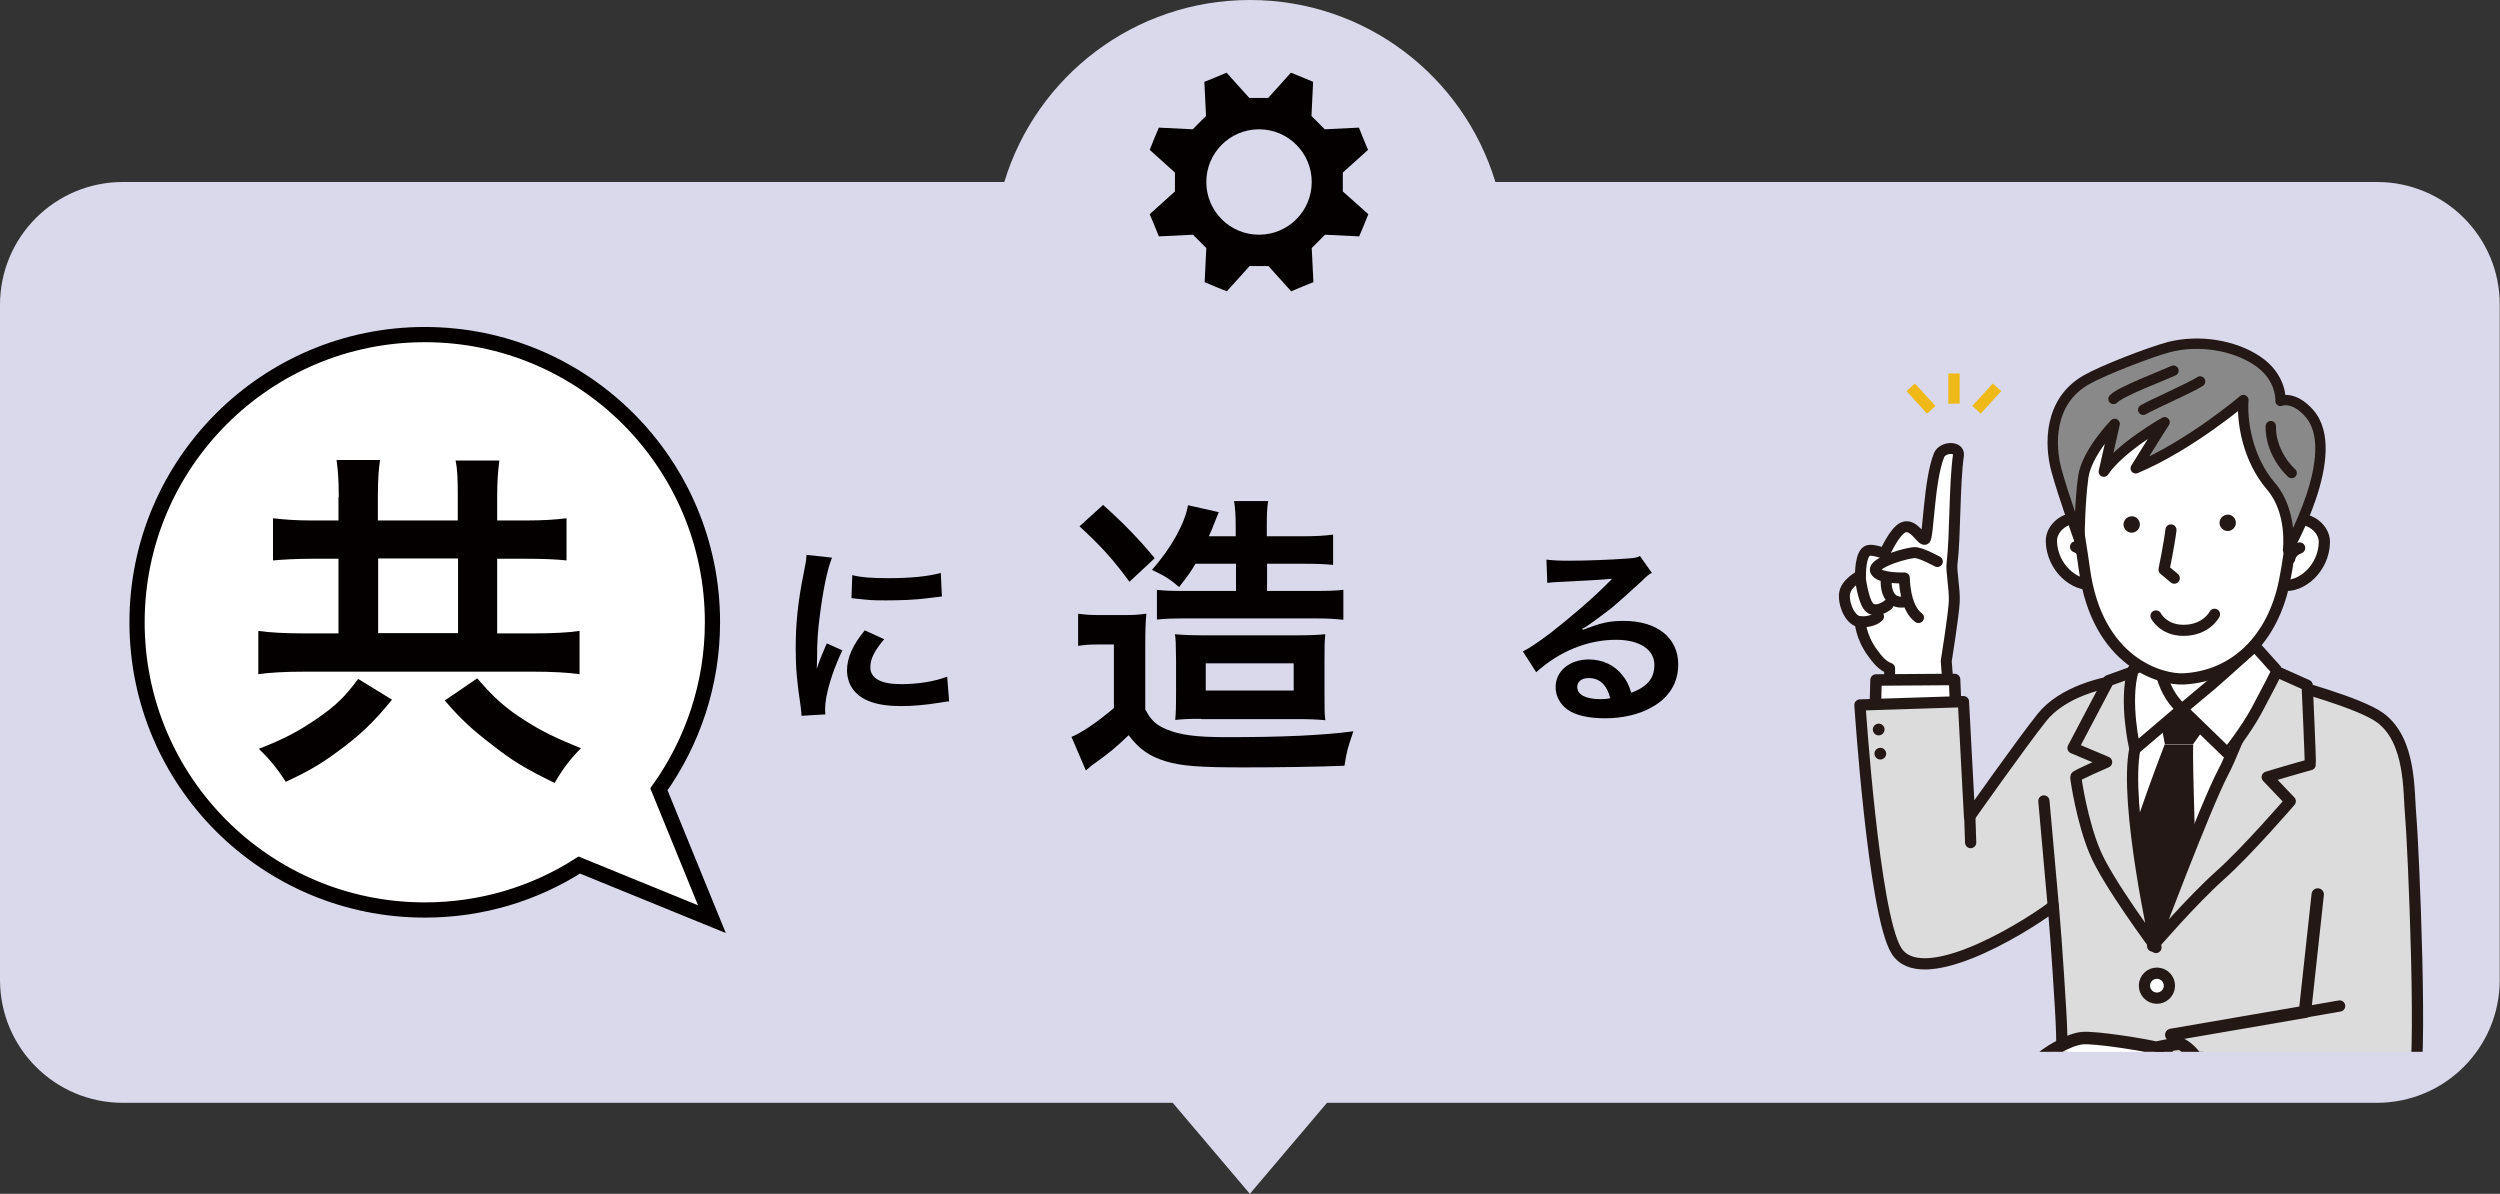 <?xml version="1.0" encoding="utf-8"?>
<!-- Generator: Adobe Illustrator 28.2.0, SVG Export Plug-In . SVG Version: 6.00 Build 0)  -->
<svg version="1.1" id="レイヤー_1" xmlns="http://www.w3.org/2000/svg" xmlns:xlink="http://www.w3.org/1999/xlink" x="0px"
	 y="0px" viewBox="0 0 901.1 430.3" style="enable-background:new 0 0 901.1 430.3;" xml:space="preserve">
<rect x="0" y="0" width="901.1" height="430.3" fill="#333333" stroke="none"/>
<style type="text/css">
	.st0{fill:#D9D9EB;}
	.st1{fill:#FFFFFF;stroke:#040000;stroke-width:5.485;stroke-miterlimit:10;}
	.st2{fill:#040000;}
	.st3{clip-path:url(#SVGID_00000080179866121116116450000010693659553601168549_);}
	.st4{fill:#FFFFFF;stroke:#231815;stroke-width:4.051;stroke-linecap:round;stroke-linejoin:round;stroke-miterlimit:10;}
	.st5{fill:#FFFFFF;stroke:#231815;stroke-width:4.002;stroke-linecap:round;stroke-linejoin:round;stroke-miterlimit:10;}
	.st6{fill:#FFFFFF;stroke:#231815;stroke-width:3.95;stroke-linecap:round;stroke-linejoin:round;stroke-miterlimit:10;}
	.st7{fill:none;stroke:#231815;stroke-width:3.95;stroke-linecap:round;stroke-linejoin:round;stroke-miterlimit:10;}
	.st8{fill:#FFFFFF;stroke:#231815;stroke-width:4.145;stroke-linecap:round;stroke-linejoin:round;stroke-miterlimit:10;}
	.st9{fill:#DCDCDC;stroke:#231815;stroke-width:4.051;stroke-linecap:round;stroke-linejoin:round;stroke-miterlimit:10;}
	.st10{fill:#FFFFFF;}
	.st11{fill:none;stroke:#231815;stroke-width:4.051;stroke-linecap:round;stroke-linejoin:round;stroke-miterlimit:10;}
	.st12{fill:#231815;}
	.st13{fill:#EFB918;stroke:#231815;stroke-width:4.051;stroke-linecap:round;stroke-linejoin:round;stroke-miterlimit:10;}
	.st14{fill:#FFFFFF;stroke:#231815;stroke-width:4.506;stroke-linecap:round;stroke-linejoin:round;stroke-miterlimit:10;}
	.st15{fill:#DCDCDC;stroke:#231815;stroke-width:4.453;stroke-linecap:round;stroke-linejoin:round;stroke-miterlimit:10;}
	.st16{fill:#898989;stroke:#231815;stroke-width:3.74;stroke-linecap:round;stroke-linejoin:round;stroke-miterlimit:10;}
	.st17{fill:none;stroke:#231815;stroke-width:3.74;stroke-linecap:round;stroke-linejoin:round;stroke-miterlimit:10;}
	.st18{fill:none;stroke:#EFB918;stroke-width:4.094;}
</style>
<g>
	<path class="st0" d="M856.8,65.6H539C527.5,27.6,492.3,0,450.5,0c-41.7,0-77,27.6-88.5,65.6H44.3C19.8,65.6,0,85.4,0,109.9v243.3
		c0,24.5,19.8,44.3,44.3,44.3h378.4l27.8,32.8l27.8-32.8h378.4c24.5,0,44.3-19.8,44.3-44.3V109.9C901.1,85.4,881.2,65.6,856.8,65.6z
		"/>
	<path class="st1" d="M153.1,120.6c57.3,0,103.7,46.4,103.7,103.7c0,22.4-7.2,43.2-19.3,60.2l19.1,46.8l-47.8-19.5
		c-16.1,10.3-35.2,16.2-55.7,16.2c-57.3,0-103.7-46.4-103.7-103.7S95.9,120.6,153.1,120.6z"/>
	<g>
		<path class="st2" d="M122.1,179.1c0-6.3-0.3-9.9-0.8-13.3H137c-0.5,3.2-0.8,6.9-0.8,13.2v8.6h28.8v-8.3c0-6.7-0.1-10-0.8-13.3H180
			c-0.5,3.8-0.8,7.3-0.8,13.4v8.2h10.5c5.9,0,10.6-0.3,14.5-0.8V202c-3.8-0.4-8.2-0.6-14.5-0.6h-10.5v26.9h13.1
			c6.8,0,12.9-0.3,16.6-0.9V243c-4.1-0.6-10-0.9-16.5-0.9h-82.9c-6.5,0-12.3,0.3-16.4,0.9v-15.6c4,0.6,9.7,0.9,16.4,0.9h12.5v-26.9
			h-9.5c-6.1,0-10.4,0.3-14.1,0.6v-15.2c4.2,0.5,8.3,0.8,14.1,0.8h9.5V179.1z M141.3,252.2c-6.7,8.2-11.4,12.7-19.6,18.7
			c-6.1,4.5-10.7,7.2-18.7,10.9c-3.2-5-5.8-8.1-9.7-11.9c9-3.5,14.3-6.3,21-10.9c6.8-4.7,10-7.8,14.8-14.3L141.3,252.2z
			 M165.1,228.2v-26.9h-28.8v26.9H165.1z M172,244.5c6.3,7.3,10.4,10.9,17.7,15.5c6,3.8,10.6,6,19.7,9.7c-3.8,3.8-6.4,7.2-9.5,12.5
			c-10.5-5.1-15.4-8.1-22.5-13.7c-7.3-5.6-11-9-17.1-16L172,244.5z"/>
	</g>
	<g>
		<path class="st2" d="M288.9,258c-0.1-1.3-0.1-1.7-0.3-3.3c-1.3-8.5-1.8-13.8-1.8-20.9c0-9,0.8-17,2.9-27.3c0.8-3.9,0.9-4.6,1-6.5
			l9.2,1c-1.7,4.1-3.3,12-4.4,20.9c-0.7,5.2-1,9.4-1,15.4c0,1.5-0.1,2.1-0.1,3.8c0.8-2.4,0.9-2.9,3.6-9.2l5.6,2.5
			c-3.8,8.1-6.2,16.2-6.2,21.2c0,0.4,0,1,0.1,1.9L288.9,258z M318.7,230.4c-3.5,4.1-5,7.1-5,10.1c0,4,3.8,6.1,11.1,6.1
			c6.1,0,12.2-1,16.6-2.7l0.7,8.9c-1,0.1-1.3,0.1-2.9,0.4c-5.6,0.9-9.9,1.3-14.5,1.3c-8.7,0-14.3-2-17.3-6.1
			c-1.3-1.7-2.1-4.3-2.1-6.8c0-4.5,2.1-9.2,6.4-14.4L318.7,230.4z M307.2,207.3c3.1,0.8,6.8,1.1,12.9,1.1c7.8,0,14.4-0.6,19-1.9
			l0.4,8.5c-0.6,0.1-1.6,0.2-5,0.6c-4.5,0.6-9.8,0.8-15,0.8c-5.1,0-5.2,0-12.6-0.8L307.2,207.3z"/>
		<path class="st2" d="M388.6,221.2c2.8,0.4,4.5,0.5,8.5,0.5h8c3.1,0,5.3-0.1,8.1-0.5c-0.3,3.2-0.4,5.9-0.4,11.6v22.9
			c2.2,4.1,3.9,5.6,7.7,7.2c4.8,2,10.5,2.8,21.5,2.8c20.2,0,33.9-0.6,45.8-2.1c-2.3,6.9-2.3,6.9-3.2,12.4
			c-9.5,0.4-24.7,0.6-36.4,0.6c-15.8,0-22.5-0.5-28-2.2c-5.9-1.8-9.5-4.3-13.4-9.4c-4.7,4.5-6.9,6.3-11.9,9.9
			c-1,0.6-2.2,1.7-3.5,2.8l-5.2-12.1c3.5-1.4,9.2-5.2,15.3-10.4v-22.9h-5.8c-2.7,0-4.7,0.1-7.1,0.5V221.2z M397.6,182
			c7.5,6.7,13,12.4,18.6,19.2l-9.1,8.5c-5.8-8-10.4-13-18-20L397.6,182z M430.9,203.2c-1.8,3.1-2.9,4.5-5.9,8.4
			c-3.2-2.8-5.3-4.1-9.8-6.2c6.9-7.7,12-17,13-23.3l11.1,2.5c-0.1,0.3-1.5,3.6-1.9,4.7c-0.5,1.5-1,2.3-1.7,4h9.7v-2.8
			c0-5.1-0.2-7.4-0.6-9.9h12.3c-0.4,2.2-0.5,4.7-0.5,9.9v2.8h12.5c5.3,0,8.3-0.2,11.4-0.6v10.9c-3.2-0.3-6-0.4-10.9-0.4h-12.9v9.8
			h17.6c4.9,0,7.2-0.1,9.9-0.4v10.8c-3.5-0.4-6.4-0.5-9.9-0.5h-48.3c-3.2,0-5.9,0.1-9,0.4v-10.7c2.5,0.3,5,0.4,9.5,0.4h19v-9.8
			H430.9z M433,259.1c-4.8,0-6.7,0.1-9.4,0.4c0.2-2.5,0.3-3.4,0.3-10.9V238c-0.1-7.2-0.1-7.2-0.4-9.4c3.1,0.3,6.2,0.4,11.5,0.4h31.7
			c4.9,0,8.1-0.1,11-0.4c-0.3,2.7-0.3,4.3-0.3,10.8v10c0,6.4,0,7.7,0.3,10.2c-3.2-0.3-5.5-0.4-10.5-0.4H433z M434.6,248.9h31.7v-9.8
			h-31.7V248.9z"/>
		<path class="st2" d="M570.6,227c6.4-2.5,9.4-3.2,14.7-3.2c12,0,19.6,6.1,19.6,15.7c0,6.6-3.3,12-9.5,15.4c-4.5,2.6-10.5,4-16.9,4
			c-5.9,0-10.8-1.1-13.6-3.2c-2.7-2-4.2-4.9-4.2-8c0-5.8,5-10,12-10c4.9,0,9.2,2,12.1,5.7c1.4,1.7,2.2,3.3,3.2,6.3
			c5.8-2.2,8.3-5.2,8.3-10.1c0-5.5-5.4-9-13.8-9c-10.2,0-20.4,4.1-28.8,11.7l-4.8-7.5c2.4-1.2,5.2-3.1,9.9-6.6
			c6.5-5,15.6-12.8,20.9-18.2c0.1-0.1,0.8-0.8,1.3-1.3l-0.1-0.1c-2.7,0.3-7.1,0.6-19.8,1.2c-1.5,0.1-2,0.1-3.4,0.3l-0.3-8.4
			c2.4,0.3,4.4,0.4,8.2,0.4c5.9,0,14.5-0.3,21.2-0.8c2.4-0.2,3.2-0.3,4.3-0.9l4.3,6.1c-1.2,0.6-1.7,1-3.6,2.9
			c-3.5,3.2-8.6,7.8-11,9.8c-1.3,1-6.3,4.8-7.7,5.7c-1.7,1.2-1.7,1.2-2.9,1.8L570.6,227z M572.6,244.4c-2.5,0-4.1,1.3-4.1,3.2
			c0,2.8,3.1,4.4,8.3,4.4c1.3,0,1.7,0,3.6-0.3C579.2,246.9,576.6,244.4,572.6,244.4z"/>
	</g>
	<path class="st2" d="M484,62.2l9.1-8.2c-1.7-4-1.7-4-3.3-8l-12.3,0.6c-1.9-1.9-2.9-2.9-4.8-4.8l0.6-12.3c-4-1.7-4-1.7-8-3.3
		l-8.2,9.1c-2.7,0-4.1,0-6.8,0l-8.2-9.1c-4,1.7-4,1.7-8,3.3l0.6,12.3c-1.9,1.9-2.9,2.9-4.8,4.8L417.7,46c-1.7,4-1.7,4-3.3,8l9.1,8.2
		c0,2.7,0,4.1,0,6.8l-9.1,8.2c1.7,4,1.7,4,3.3,8l12.3-0.6c1.9,1.9,2.9,2.9,4.8,4.8l-0.6,12.3c4,1.7,4,1.7,8,3.3l8.2-9.1
		c2.7,0,4.1,0,6.8,0l8.2,9.1c4-1.7,4-1.7,8-3.3l-0.6-12.3c1.9-1.9,2.9-2.9,4.8-4.8l12.3,0.6c1.7-4,1.7-4,3.3-8L484,69
		C484,66.3,484,64.9,484,62.2z M453.8,84.6c-10.5,0-19-8.5-19-19c0-10.5,8.5-19,19-19s19,8.5,19,19
		C472.8,76.1,464.3,84.6,453.8,84.6z"/>
	<g>
		<defs>
			<rect id="SVGID_1_" x="643.5" y="110.3" width="245.8" height="268.8"/>
		</defs>
		<clipPath id="SVGID_00000172427275397302290330000007789098387591997089_">
			<use xlink:href="#SVGID_1_"  style="overflow:visible;"/>
		</clipPath>
		<g style="clip-path:url(#SVGID_00000172427275397302290330000007789098387591997089_);">
			<path class="st4" d="M822.7,210.9c6.8,1.1,14.9-6.1,15.1-15.4c0.2-5.8-7.8-11-12.8-6.5c-1.8,1.6-4,4.2-4.7,5.4"/>
			<path class="st5" d="M828.9,197.5c-1.4,0.6-3.1,1.5-3.6,3.9"/>
			<path class="st4" d="M754.5,210.5c-6.8,1.1-14.9-6.1-15.1-15.4c-0.2-5.8,7.8-11,12.8-6.5c1.8,1.6,4,4.2,4.7,5.4"/>
			<path class="st5" d="M748.1,197.1c1.4,0.6,3.1,1.5,3.6,3.9"/>
			<path class="st6" d="M701.5,238.3c0,0,2.7-16.8,2.9-21.5c0.2-4.6-1.2-11.2-0.8-13.7c1.2-9.8,0.8-28.4,2.3-39c0.5-3.3-5.7-3.2-7,0
				c-3.7,9.2-3.8,29.9-5.1,30.3c-1.3,0.4-4.1-5.9-7.8-4.3c-3.2,1.4-6.7,9.4-6.7,9.4s-4.2-1.5-5.8-1.1c-3.1,0.7-2.9,9.1-2.9,9.1
				s-5.6,2.7-5.8,6.9c-0.2,4.2,2.4,9.5,5.7,9.7c0,0,0.1,5.3,4.5,11.3c1.6,2.2,3.5,4.6,6.1,5.5l-0.1,21.1l22.5,2.4L701.5,238.3z"/>
			<path class="st7" d="M698.3,202.4c0,0-5.3-2.9-7.7-3.2c-2.4-0.3-15.7,3.5-14.6,6.5c1.1,3,10.4,2.6,10.4,2.6s0,10.6,5.1,14.3"/>
			<path class="st6" d="M670.4,207.5c0,0,1,8.5,3.1,11.1c2.1,2.6,6,0.3,7-0.6"/>
			<path class="st6" d="M679.9,208.1c0,0-1.2,9.5,6.1,8.9"/>
			<path class="st6" d="M670.4,224.1c0,0,4.4,0.4,6.7-1.9"/>
			<polyline class="st8" points="705,256.9 704.5,244.9 676.2,245.1 676,252.6 			"/>
			<path class="st9" d="M868.9,293.8c-0.8-8.1,0.3-26.8-11-35.1c-7.5-5.5-32.7-12.1-32.6-12.2c2-1.4-32.4-4.6-56.8-2
				c-11.3,1.2-25.3,5.1-32.5,14.1c-7.2,9-26.1,35.8-26.1,35.8l-2.2-41.5l-37.3,1.2c0,0,4.9,75.2,13.1,88.5
				c8.6,14.1,43.6-6.3,56.6-16c1.3,14.9,2.6,36.9,2.6,36.9s0.5,7.8,0.5,13.8c0,10.6-11.4,63.2-12.3,65c-0.9,1.8,40.1,6.3,58.7,5.7
				c34.9-1,59.5-4.9,59.5-4.9s1.9-38.4,1.6-39.7c12.3-4,17.9-10.7,18.8-11.3C873.6,389.6,869.8,303,868.9,293.8z"/>
			<path class="st4" d="M808.3,215c0,0-1.6,22.1,4.3,31.2c5.9,9,5.4,8.9,5.4,8.9s-24.5,30.3-36.5,28.7
				c-15.7-2.1-18.1-27.1-18.1-27.1s7,1.2,13.3-11c6.3-12.2,1.8-28.5,1.8-28.5"/>
			<path class="st10" d="M763.6,251.9c0,0,60.2,5.5,58.4,4.9c-1.8-0.6-44.9,84.8-44.9,84.8s-23-42.8-20.2-53.5
				C759.8,277.5,765.6,256.1,763.6,251.9z"/>
			<path class="st11" d="M812.7,251.7c0,0-10.7,49.3-21.1,61.5c-10.4,12.2-17.2,22.3-17.2,22.3c-13.1-30.8-4.1-85.2-3.8-85.2"/>
			<polygon class="st12" points="777.8,255 799.1,256.2 790.5,268.2 780.3,268.2 			"/>
			<path class="st12" d="M780.3,268.2c0,0-10.8,27.7-14.8,43.4l10.8,26.8l15.4-21.2c0,0-1.5-40.9-1.2-48.9H780.3z"/>
			<path class="st9" d="M832.7,275.6c0.2-0.6-1.1-28.6-1.1-28.6l-15.2-6.8c0,0-9.9,28.4-15.1,38.2c-6.3,11.9-25.4,62.6-25.4,62.6
				s14.3-16.6,24.2-25.4c9.9-8.8,25.4-26.8,25.4-26.8l-8.3-8.7C826.8,277.2,832.7,275.6,832.7,275.6z"/>
			<path class="st9" d="M769.5,269.9c2.6-12.7,7.2-30.6,7.2-30.6l-16.7,6l-12.8,24.3l12.1,5.1c0,0-11.1,4.8-11.1,5.3
				c0,0.9,2.3,16.2,6.9,27.1c4.5,10.9,22,34.4,22,34.4S765.5,289.6,769.5,269.9z"/>
			<path class="st4" d="M768.9,241.4l9.2-5.3c0,0-0.2,11.9,8.3,19.5l-16.9,14.4C769.5,269.9,765.5,252.8,768.9,241.4z"/>
			<path class="st4" d="M786.5,255.6l16.3,15.8c0.3,0.1,7-8.7,10.5-15.2c3.6-6.7,7.6-14.4,7.4-14.5l-8-8.9c0,0-10.8,9.8-15.1,13.5
				C793.2,250,786.5,255.6,786.5,255.6z"/>
			
				<ellipse transform="matrix(0.228 -0.974 0.974 0.228 253.699 1031.561)" class="st4" cx="777.6" cy="355.7" rx="4.5" ry="4.5"/>
			<line class="st13" x1="740.1" y1="326.8" x2="736.7" y2="288.7"/>
			<g>
				<g>
					<path class="st14" d="M788.6,378.5c-0.9-0.4-6.8,0.5-10.9-0.7c-4.1-1.1-22.6-4.1-27.3-3.6c-4.8,0.5-12.7,5.2-16,8.4
						c-3.8,3.7-11.5,15.7-9.4,17.7c2.1,2.1,9.3-4.3,9.3-4.3s-6.5,10.3-4.4,11.9c5.2,4,12.6-9.6,12.6-9.6s-7,10.7-4,11.9
						c5,2,12.1-7.1,12.1-7.1s-5.8,7.4-1.6,9.1c2.2,0.9,12.1-7.8,13.2-8.7c1.1-0.9,6.7,0.2,12.6-0.9c5.9-1.1,10.1-3.5,10.3-4.1
						s12.5-0.6,11.8-0.6C796.2,397.8,803.7,384.4,788.6,378.5z"/>
					<path class="st14" d="M750.6,403.1c0,0,3.4-5.7,5-7.3c1.6-1.6,4.5-2.5,6.5-3.7"/>
					<path class="st14" d="M742.4,398.3c1.8-2.7,4.4-6.3,6.4-7.4c2.6-1.5,5.6-3.3,5.6-3.3"/>
					<path class="st14" d="M733,397.1c2.3-2.7,6.1-7.6,7.4-9.4c1.4-1.8,6.2-4.4,6.2-4.4"/>
				</g>
				<path class="st15" d="M835.4,322.4l-4.6,42.3l-48.2,8.3c0,0,7.5,9.3,9.5,18.1c2.6,11.3-0.5,20.9-0.5,20.9s73.4-6,78-19.7"/>
				<path class="st12" d="M809.9,402.4c0.1,1.2-0.8,2.4-2,2.5c-1.2,0.1-2.4-0.8-2.5-2c-0.1-1.2,0.8-2.4,2-2.5
					C808.7,400.2,809.8,401.1,809.9,402.4z"/>
				<path class="st12" d="M818.6,401.5c0.1,1.2-0.8,2.4-2,2.5c-1.2,0.1-2.4-0.8-2.5-2c-0.1-1.2,0.8-2.4,2-2.5
					C817.4,399.3,818.5,400.3,818.6,401.5z"/>
				<line class="st13" x1="830.7" y1="364.8" x2="843.3" y2="362.6"/>
				<path class="st14" d="M786,376.3c-1.8-0.2-7.7,1.1-7.7,1.1s6.8,4.9,7.9,12.8c1.1,7.9-2.5,17-2.5,17l9.8-1.6c0,0,2.7-9.9,1-17.3
					C792.4,378.9,786,376.3,786,376.3z"/>
			</g>
			<path class="st4" d="M747.6,168c-1.4,9.2,2,24.4,3.7,37.2c4.6,33.6,27.6,39.9,35.8,39.5c18.4-1,32.1-14.3,36.3-35.1
				c2.2-10.8,4.6-28.9,0.4-40.9c-4.2-11.9-18.7-42.2-47.1-24.5C760.1,154.7,750,151.3,747.6,168z"/>
			<path class="st5" d="M798.2,221.4c0,0-2.9,5.8-11.2,5.8c-7.3,0-9.9-5.2-9.9-5.2"/>
			<path class="st5" d="M783.7,208.4l-3.7-3.1c0,0,2-9.8,2.5-14.3"/>
			<path class="st12" d="M805.7,187.4c0.6,1.5-0.2,3.2-1.7,3.8c-1.5,0.6-3.2-0.2-3.8-1.7c-0.6-1.5,0.2-3.2,1.7-3.8
				C803.4,185.1,805.1,185.8,805.7,187.4z"/>
			<path class="st12" d="M771.1,188c0.6,1.5-0.2,3.2-1.7,3.8c-1.5,0.6-3.2-0.2-3.8-1.7c-0.6-1.5,0.2-3.2,1.7-3.8
				C768.8,185.7,770.5,186.4,771.1,188z"/>
			<path class="st16" d="M750.9,171.9c-1.3,9.1-1.4,22.8-1.4,22.8s-5.9-16.4-8.3-25.3c-2.4-8.9-2.9-24.7,10.8-32.5
				c5.9-3.4,23-10,29.8-11.8c11-2.8,23.4-0.6,31.6,4.8c9.2,6,8.6,14.6,8.6,14.6s4.6-2,10.3,4.4c12.7,14.3-8.3,50.1-7.6,49.3
				c0,0,1.8-13.7-6.2-23c-8.4-9.8-10.5-23.3-9.9-31c0,0-19.1,16.3-38.8,24.6c0,0,7.9-12.8,10.4-16.6c0,0-16.2,9.2-21.9,17.8
				l3.9-17.2C762.1,152.9,752.1,163.2,750.9,171.9z"/>
			<path class="st17" d="M818.5,153.6c-0.2,5.9,2.8,12.5,7.5,16.9"/>
			<path class="st17" d="M783.4,133.6c-4.1,1.9-19.3,7.6-21.6,10.2"/>
			<path class="st17" d="M772.5,147.7c3.4-2,17.4-8.1,20.5-10.2"/>
			<line class="st9" x1="710" y1="294.4" x2="710.3" y2="303.7"/>
			<path class="st12" d="M679.2,263.5c-0.3,1.1-1.5,1.8-2.6,1.5c-1.1-0.3-1.8-1.5-1.5-2.6c0.3-1.1,1.5-1.8,2.6-1.5
				C678.8,261.2,679.5,262.3,679.2,263.5z"/>
			<path class="st12" d="M679.8,272.2c-0.3,1.1-1.5,1.8-2.6,1.5c-1.1-0.3-1.8-1.5-1.5-2.6c0.3-1.1,1.5-1.8,2.6-1.5
				S680.1,271.1,679.8,272.2z"/>
			<g>
				<line class="st18" x1="704.3" y1="134.6" x2="704.3" y2="145.5"/>
				<line class="st18" x1="688.7" y1="139.6" x2="696.1" y2="147.7"/>
				<line class="st18" x1="719.8" y1="139.6" x2="712.4" y2="147.7"/>
			</g>
		</g>
	</g>
</g>
</svg>

